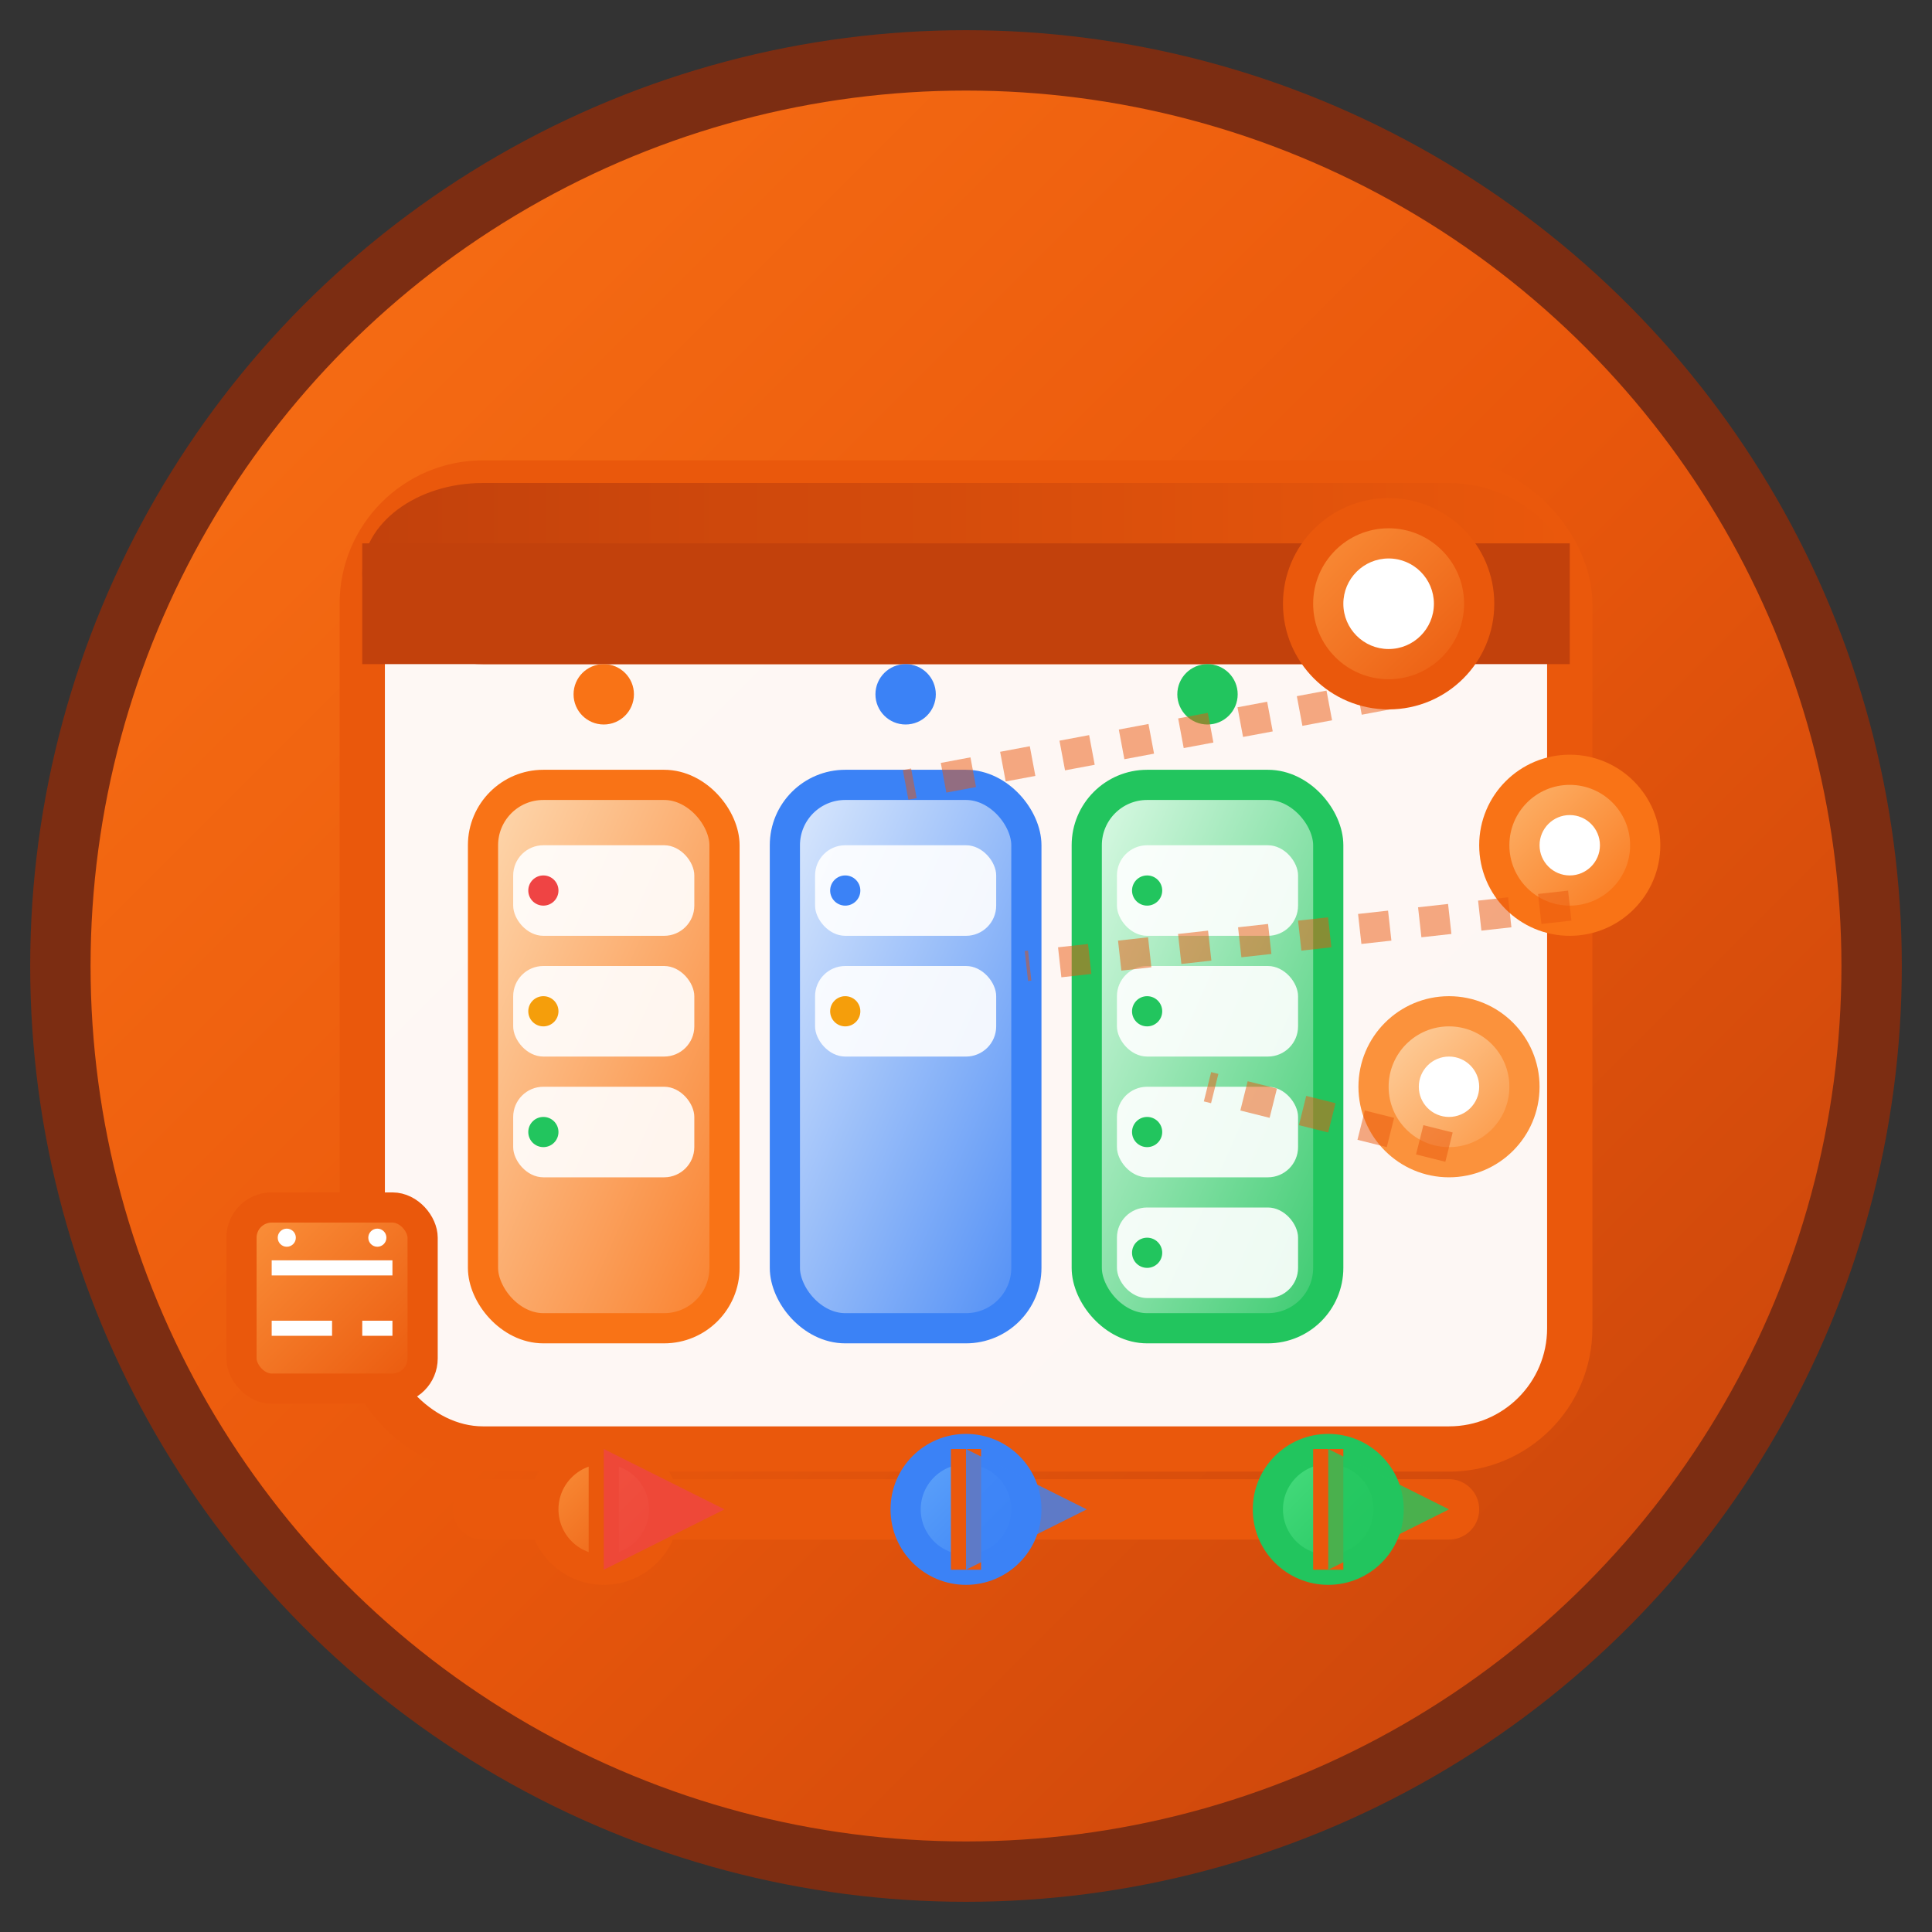 <svg width="64" height="64" viewBox="0 0 64 64" fill="none" xmlns="http://www.w3.org/2000/svg">
  <rect x="0" y="0" width="64" height="64" fill="#333333" stroke="none"/>
  <!-- Background Circle -->
  <circle cx="32" cy="32" r="30" fill="url(#project-gradient)" stroke="#7c2d12" stroke-width="2"/>
  
  <!-- Main Project Board -->
  <rect x="12" y="16" width="40" height="32" rx="4" fill="#ffffff" fill-opacity="0.95" stroke="#ea580c" stroke-width="1.5"/>
  
  <!-- Board Header -->
  <rect x="12" y="16" width="40" height="6" rx="4" fill="url(#board-header-gradient)"/>
  <rect x="12" y="18" width="40" height="4" fill="#c2410c"/>
  
  <!-- Kanban Columns -->
  <rect x="16" y="26" width="8" height="18" rx="2" fill="url(#todo-gradient)" stroke="#f97316" stroke-width="1"/>
  <rect x="26" y="26" width="8" height="18" rx="2" fill="url(#progress-gradient)" stroke="#3b82f6" stroke-width="1"/>
  <rect x="36" y="26" width="8" height="18" rx="2" fill="url(#done-gradient)" stroke="#22c55e" stroke-width="1"/>
  
  <!-- Column Headers -->
  <circle cx="20" cy="23" r="1" fill="#f97316"/>
  <circle cx="30" cy="23" r="1" fill="#3b82f6"/>
  <circle cx="40" cy="23" r="1" fill="#22c55e"/>
  
  <!-- Task Cards -->
  <rect x="17" y="28" width="6" height="3" rx="1" fill="#ffffff" opacity="0.9"/>
  <rect x="17" y="32" width="6" height="3" rx="1" fill="#ffffff" opacity="0.9"/>
  <rect x="17" y="36" width="6" height="3" rx="1" fill="#ffffff" opacity="0.9"/>
  
  <rect x="27" y="28" width="6" height="3" rx="1" fill="#ffffff" opacity="0.9"/>
  <rect x="27" y="32" width="6" height="3" rx="1" fill="#ffffff" opacity="0.9"/>
  
  <rect x="37" y="28" width="6" height="3" rx="1" fill="#ffffff" opacity="0.9"/>
  <rect x="37" y="32" width="6" height="3" rx="1" fill="#ffffff" opacity="0.9"/>
  <rect x="37" y="36" width="6" height="3" rx="1" fill="#ffffff" opacity="0.9"/>
  <rect x="37" y="40" width="6" height="3" rx="1" fill="#ffffff" opacity="0.9"/>
  
  <!-- Task Priorities -->
  <circle cx="18" cy="29.5" r="0.5" fill="#ef4444"/>
  <circle cx="18" cy="33.5" r="0.5" fill="#f59e0b"/>
  <circle cx="18" cy="37.5" r="0.5" fill="#22c55e"/>
  
  <circle cx="28" cy="29.5" r="0.5" fill="#3b82f6"/>
  <circle cx="28" cy="33.5" r="0.5" fill="#f59e0b"/>
  
  <circle cx="38" cy="29.5" r="0.5" fill="#22c55e"/>
  <circle cx="38" cy="33.5" r="0.5" fill="#22c55e"/>
  <circle cx="38" cy="37.5" r="0.5" fill="#22c55e"/>
  <circle cx="38" cy="41.5" r="0.5" fill="#22c55e"/>
  
  <!-- Team Members -->
  <circle cx="46" cy="20" r="3" fill="url(#member1-gradient)" stroke="#ea580c" stroke-width="1"/>
  <circle cx="52" cy="28" r="2.5" fill="url(#member2-gradient)" stroke="#f97316" stroke-width="1"/>
  <circle cx="48" cy="36" r="2.5" fill="url(#member3-gradient)" stroke="#fb923c" stroke-width="1"/>
  
  <!-- Member Avatars -->
  <circle cx="46" cy="20" r="1.5" fill="#ffffff"/>
  <circle cx="52" cy="28" r="1" fill="#ffffff"/>
  <circle cx="48" cy="36" r="1" fill="#ffffff"/>
  
  <!-- Progress Timeline -->
  <path d="M16 50 L48 50" stroke="#ea580c" stroke-width="2" stroke-linecap="round"/>
  <circle cx="20" cy="50" r="2" fill="url(#timeline1-gradient)" stroke="#ea580c" stroke-width="1"/>
  <circle cx="32" cy="50" r="2" fill="url(#timeline2-gradient)" stroke="#3b82f6" stroke-width="1"/>
  <circle cx="44" cy="50" r="2" fill="url(#timeline3-gradient)" stroke="#22c55e" stroke-width="1"/>
  
  <!-- Milestone Flags -->
  <path d="M20 48 L20 52 M32 48 L32 52 M44 48 L44 52" stroke="#ea580c" stroke-width="1"/>
  <path d="M20 48 L24 50 L20 52 Z" fill="#ef4444" opacity="0.8"/>
  <path d="M32 48 L36 50 L32 52 Z" fill="#3b82f6" opacity="0.8"/>
  <path d="M44 48 L48 50 L44 52 Z" fill="#22c55e" opacity="0.8"/>
  
  <!-- Collaboration Lines -->
  <path d="M46 23 L30 26 M52 30 L34 32 M48 38 L40 36" stroke="#ea580c" stroke-width="1" opacity="0.5" stroke-dasharray="1,1"/>
  
  <!-- Calendar Icon -->
  <rect x="8" y="40" width="6" height="6" rx="1" fill="url(#calendar-gradient)" stroke="#ea580c" stroke-width="1"/>
  <path d="M9 42 L13 42 M9 44 L11 44 M12 44 L13 44" stroke="#ffffff" stroke-width="0.5"/>
  <circle cx="9.5" cy="41" r="0.3" fill="#ffffff"/>
  <circle cx="12.5" cy="41" r="0.3" fill="#ffffff"/>
  
  <!-- Gradient Definitions -->
  <defs>
    <linearGradient id="project-gradient" x1="0%" y1="0%" x2="100%" y2="100%">
      <stop offset="0%" style="stop-color:#f97316;stop-opacity:1" />
      <stop offset="50%" style="stop-color:#ea580c;stop-opacity:1" />
      <stop offset="100%" style="stop-color:#c2410c;stop-opacity:1" />
    </linearGradient>
    <linearGradient id="board-header-gradient" x1="0%" y1="0%" x2="100%" y2="0%">
      <stop offset="0%" style="stop-color:#c2410c;stop-opacity:1" />
      <stop offset="100%" style="stop-color:#ea580c;stop-opacity:1" />
    </linearGradient>
    <linearGradient id="todo-gradient" x1="0%" y1="0%" x2="100%" y2="100%">
      <stop offset="0%" style="stop-color:#fed7aa;stop-opacity:0.9" />
      <stop offset="100%" style="stop-color:#f97316;stop-opacity:0.9" />
    </linearGradient>
    <linearGradient id="progress-gradient" x1="0%" y1="0%" x2="100%" y2="100%">
      <stop offset="0%" style="stop-color:#dbeafe;stop-opacity:0.9" />
      <stop offset="100%" style="stop-color:#3b82f6;stop-opacity:0.9" />
    </linearGradient>
    <linearGradient id="done-gradient" x1="0%" y1="0%" x2="100%" y2="100%">
      <stop offset="0%" style="stop-color:#dcfce7;stop-opacity:0.9" />
      <stop offset="100%" style="stop-color:#22c55e;stop-opacity:0.9" />
    </linearGradient>
    <linearGradient id="member1-gradient" x1="0%" y1="0%" x2="100%" y2="100%">
      <stop offset="0%" style="stop-color:#fb923c;stop-opacity:1" />
      <stop offset="100%" style="stop-color:#ea580c;stop-opacity:1" />
    </linearGradient>
    <linearGradient id="member2-gradient" x1="0%" y1="0%" x2="100%" y2="100%">
      <stop offset="0%" style="stop-color:#fdba74;stop-opacity:1" />
      <stop offset="100%" style="stop-color:#f97316;stop-opacity:1" />
    </linearGradient>
    <linearGradient id="member3-gradient" x1="0%" y1="0%" x2="100%" y2="100%">
      <stop offset="0%" style="stop-color:#fed7aa;stop-opacity:1" />
      <stop offset="100%" style="stop-color:#fb923c;stop-opacity:1" />
    </linearGradient>
    <linearGradient id="timeline1-gradient" x1="0%" y1="0%" x2="100%" y2="100%">
      <stop offset="0%" style="stop-color:#fb923c;stop-opacity:1" />
      <stop offset="100%" style="stop-color:#ea580c;stop-opacity:1" />
    </linearGradient>
    <linearGradient id="timeline2-gradient" x1="0%" y1="0%" x2="100%" y2="100%">
      <stop offset="0%" style="stop-color:#60a5fa;stop-opacity:1" />
      <stop offset="100%" style="stop-color:#3b82f6;stop-opacity:1" />
    </linearGradient>
    <linearGradient id="timeline3-gradient" x1="0%" y1="0%" x2="100%" y2="100%">
      <stop offset="0%" style="stop-color:#4ade80;stop-opacity:1" />
      <stop offset="100%" style="stop-color:#22c55e;stop-opacity:1" />
    </linearGradient>
    <linearGradient id="calendar-gradient" x1="0%" y1="0%" x2="100%" y2="100%">
      <stop offset="0%" style="stop-color:#fb923c;stop-opacity:1" />
      <stop offset="100%" style="stop-color:#ea580c;stop-opacity:1" />
    </linearGradient>
  </defs>
</svg>